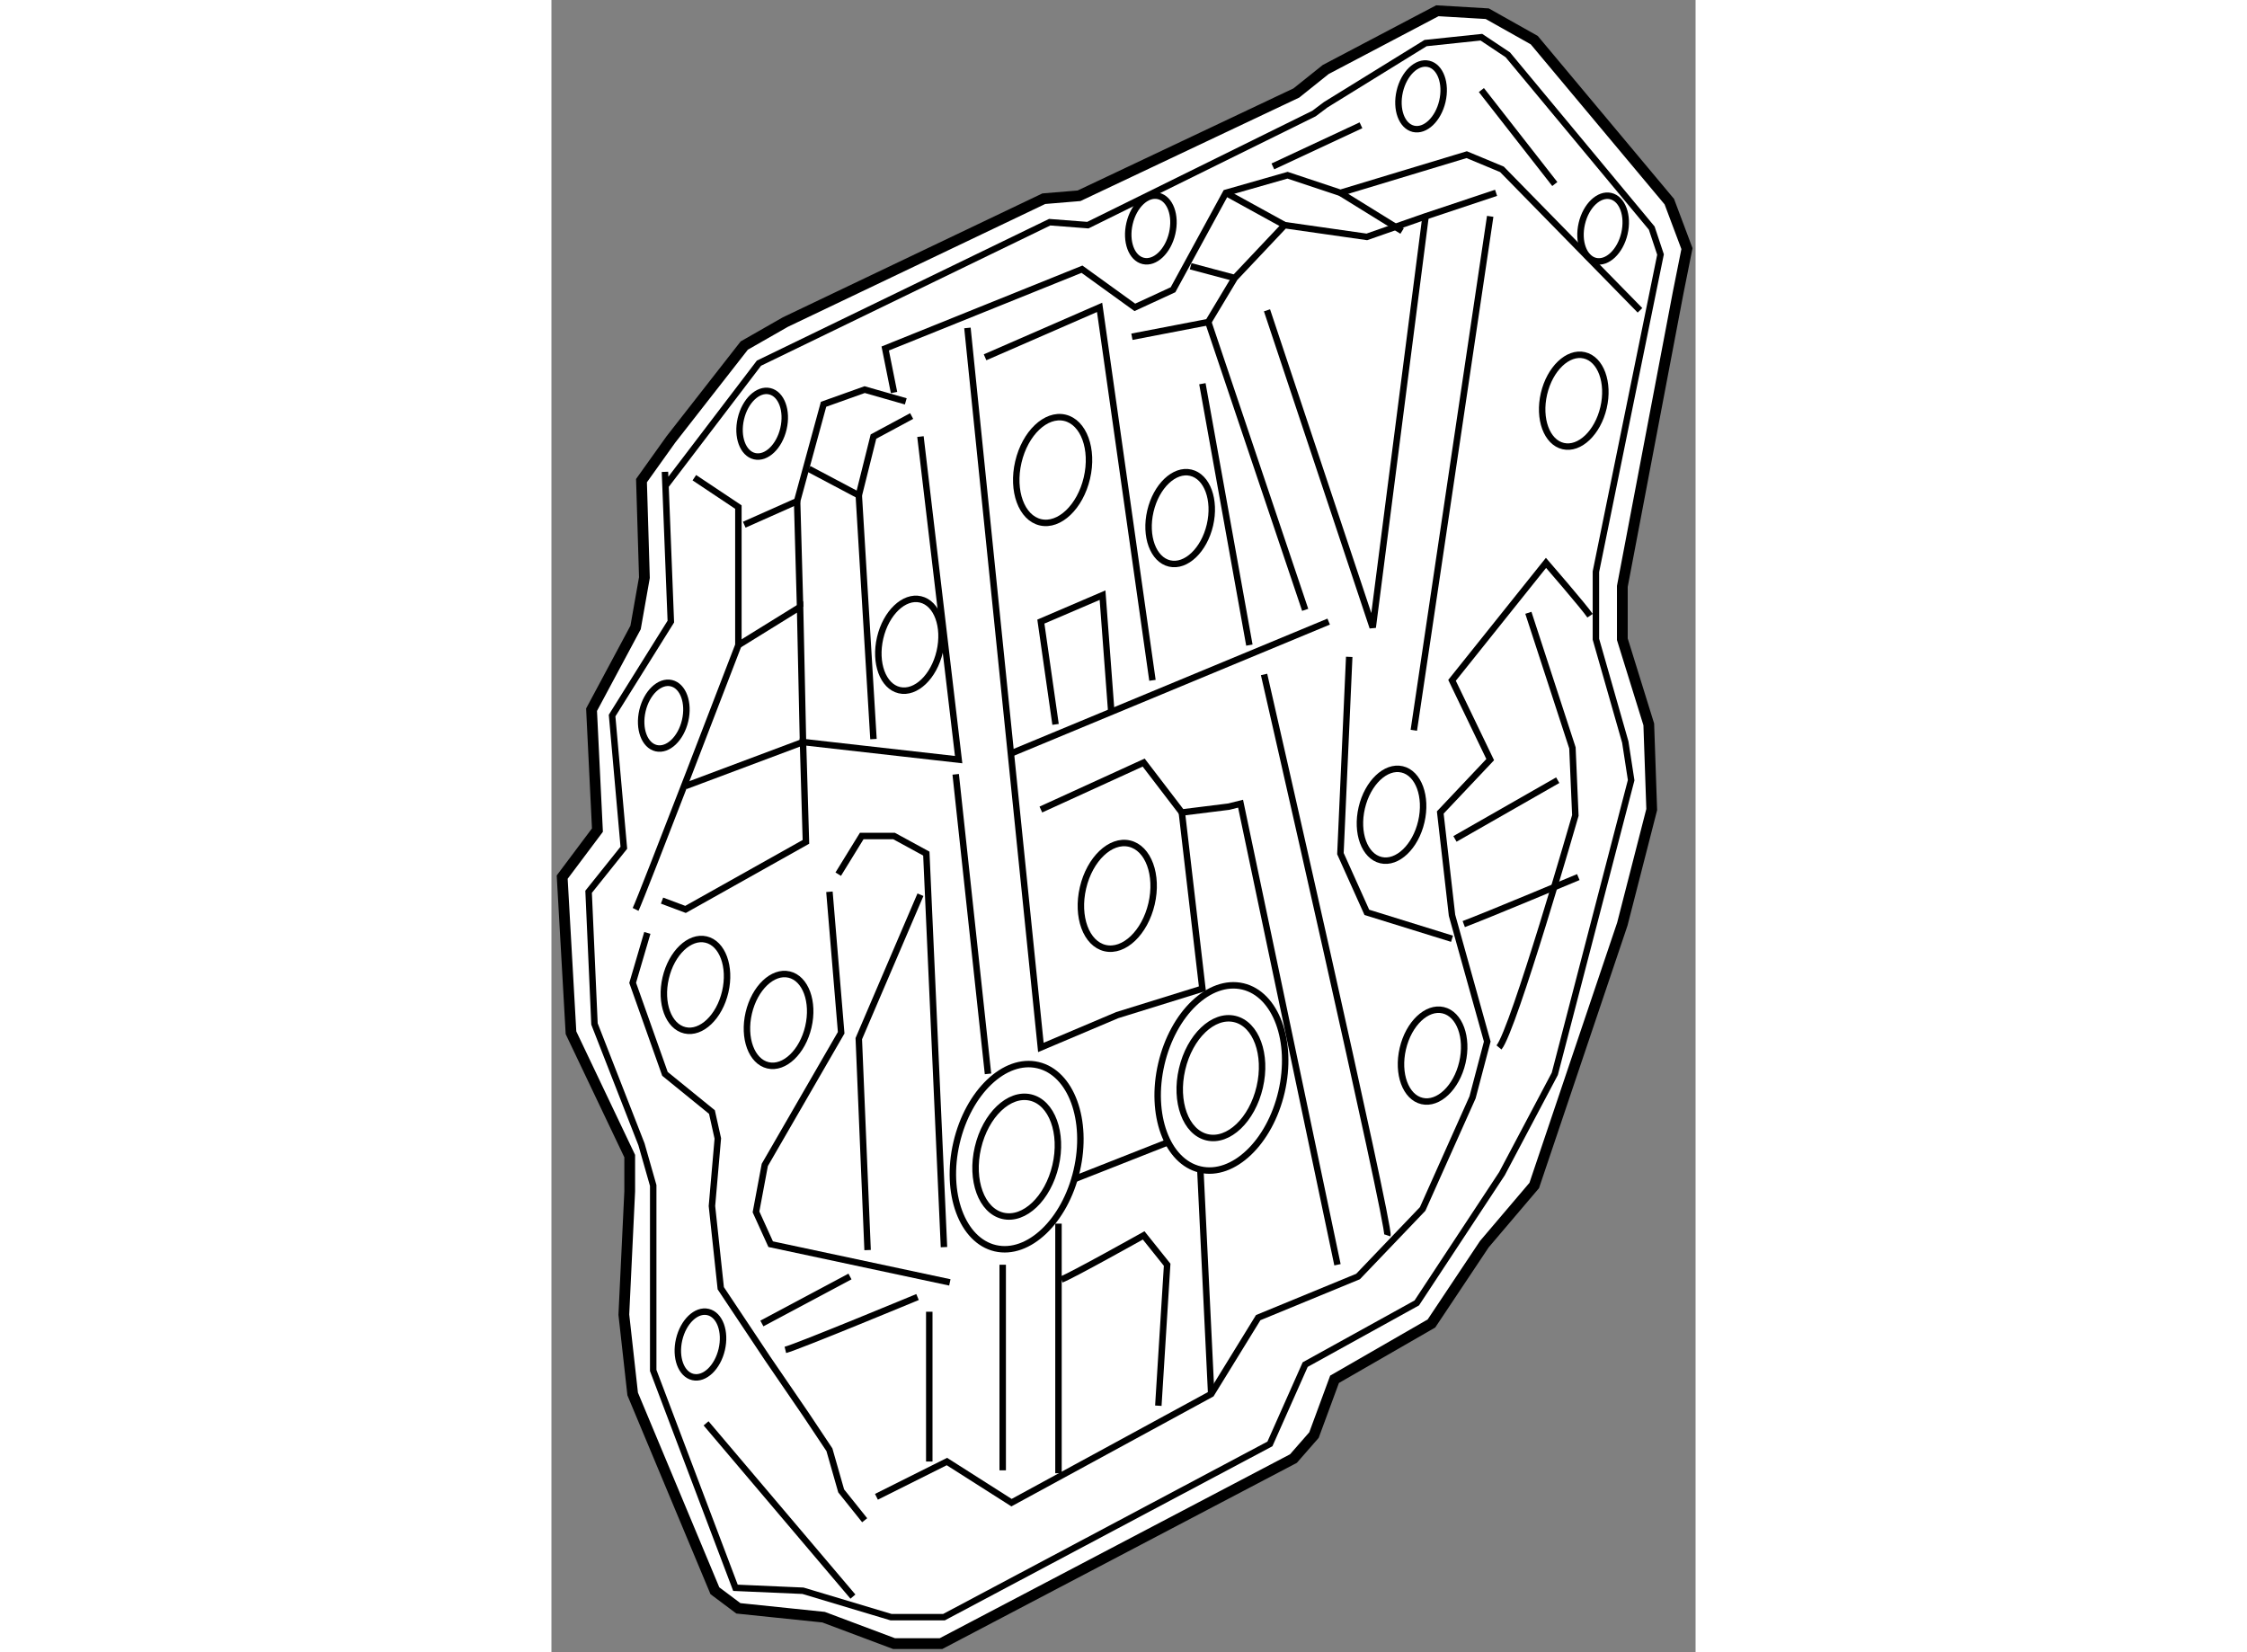 <?xml version="1.0" encoding="utf-8"?>
<!-- Generator: Adobe Illustrator 15.1.0, SVG Export Plug-In . SVG Version: 6.00 Build 0)  -->
<!DOCTYPE svg PUBLIC "-//W3C//DTD SVG 1.1//EN" "http://www.w3.org/Graphics/SVG/1.1/DTD/svg11.dtd">
<svg version="1.1" xmlns="http://www.w3.org/2000/svg" xmlns:xlink="http://www.w3.org/1999/xlink" x="0px" y="0px" width="244.8px"
	 height="180px" viewBox="58.167 78.277 53.182 76.798" enable-background="new 0 0 244.8 180" xml:space="preserve">
	
<rect x="58.167" y="78.277" width="53.182" height="76.798" fill="#808080" stroke="none"/>
	
<g><polygon fill="#FFFFFF" stroke="#000000" stroke-width="0.5" points="69.041,93.247 81.054,87.513 82.692,87.377 92.793,82.599 
			94.158,81.507 99.346,78.777 101.666,78.914 103.85,80.142 110.129,87.65 110.949,89.834 110.539,91.882 107.945,105.532 
			107.945,107.989 109.174,111.948 109.311,115.906 107.945,121.23 103.85,133.38 101.53,136.109 99.072,139.795 94.568,142.389 
			93.612,144.982 92.657,146.074 76.276,154.675 74.092,154.675 70.816,153.446 66.857,153.036 65.765,152.218 61.943,143.071 
			61.533,139.386 61.806,133.652 61.806,132.015 59.076,126.281 58.667,119.047 60.305,116.862 60.032,111.266 62.079,107.443 
			62.489,105.123 62.353,100.618 63.717,98.707 67.13,94.339 		"></polygon><polyline fill="none" stroke="#000000" stroke-width="0.3" points="63.444,100.891 67.813,95.158 81.327,88.605 83.101,88.742 
			93.612,83.555 94.158,83.145 98.799,80.279 101.393,80.006 102.622,80.825 109.311,88.878 109.72,90.107 106.717,104.85 
			106.717,107.989 108.082,112.768 108.355,114.542 104.806,128.192 102.349,132.834 98.39,138.84 93.203,141.706 91.564,145.393 
			76.413,153.446 73.955,153.446 69.86,152.218 66.721,152.081 62.898,141.979 62.898,133.38 62.353,131.469 60.168,125.872 
			59.895,119.729 61.533,117.682 60.987,111.538 63.717,107.17 63.444,100.209 		"></polyline><path fill="none" stroke="#000000" stroke-width="0.3" d="M62.079,120.548c0.273-0.546,4.778-12.285,4.778-12.285v-6.416
			l-2.047-1.365"></path><polyline fill="none" stroke="#000000" stroke-width="0.3" points="67.13,102.666 69.587,101.573 70.816,97.069 72.727,96.387 
			74.638,96.933 		"></polyline><polyline fill="none" stroke="#000000" stroke-width="0.3" points="70.133,100.072 72.454,101.301 73.136,98.57 74.911,97.615 		
			"></polyline><polyline fill="none" stroke="#000000" stroke-width="0.3" points="75.32,98.57 77.095,113.586 69.86,112.768 69.997,117.408 
			64.4,120.548 63.308,120.139 		"></polyline><polyline fill="none" stroke="#000000" stroke-width="0.3" points="64.4,114.814 69.86,112.768 69.724,106.488 66.857,108.263 		
			"></polyline><line fill="none" stroke="#000000" stroke-width="0.3" x1="69.587" y1="101.573" x2="69.724" y2="106.488"></line><line fill="none" stroke="#000000" stroke-width="0.3" x1="72.454" y1="101.301" x2="73.136" y2="112.631"></line><polyline fill="none" stroke="#000000" stroke-width="0.3" points="74.092,96.522 73.682,94.476 82.828,90.79 85.285,92.564 
			87.06,91.745 89.517,87.24 92.384,86.421 94.841,87.24 100.71,85.466 102.349,86.148 108.765,92.701 		"></polyline><polyline fill="none" stroke="#000000" stroke-width="0.3" points="77.504,93.52 79.523,113.302 80.917,126.964 84.466,125.462 
			88.425,124.233 87.47,116.043 		"></polyline><line fill="none" stroke="#000000" stroke-width="0.3" x1="76.958" y1="114.269" x2="78.46" y2="128.192"></line><polyline fill="none" stroke="#000000" stroke-width="0.3" points="71.089,119.729 71.635,126.281 68.085,132.424 67.676,134.608 
			68.358,136.109 76.686,137.885 		"></polyline><polyline fill="none" stroke="#000000" stroke-width="0.3" points="71.498,118.91 72.59,117.136 74.092,117.136 75.593,117.954 
			76.413,136.246 		"></polyline><polyline fill="none" stroke="#000000" stroke-width="0.3" points="62.625,121.64 61.943,123.961 63.444,128.192 65.628,129.967 
			65.901,131.195 65.628,134.335 66.038,138.157 68.222,141.434 69.997,144.027 71.089,145.665 71.635,147.576 72.727,148.941 		"></polyline><line fill="none" stroke="#000000" stroke-width="0.3" x1="65.355" y1="144.437" x2="72.181" y2="152.49"></line><line fill="none" stroke="#000000" stroke-width="0.3" x1="67.949" y1="139.795" x2="72.044" y2="137.611"></line><path fill="none" stroke="#000000" stroke-width="0.3" d="M69.041,141.023c0.546-0.136,6.143-2.457,6.143-2.457"></path><polyline fill="none" stroke="#000000" stroke-width="0.3" points="81.6,111.948 80.917,107.17 83.784,105.941 84.193,111.402 		
			"></polyline><path fill="none" stroke="#000000" stroke-width="0.3" d="M94.295,107.17"></path><line fill="none" stroke="#000000" stroke-width="0.3" x1="79.523" y1="113.302" x2="94.295" y2="107.17"></line><polyline fill="none" stroke="#000000" stroke-width="0.3" points="78.323,94.885 83.647,92.564 86.104,109.9 		"></polyline><polyline fill="none" stroke="#000000" stroke-width="0.3" points="85.149,93.93 88.698,93.247 89.927,91.199 92.247,88.742 
			96.069,89.288 98.799,88.333 102.076,87.24 		"></polyline><line fill="none" stroke="#000000" stroke-width="0.3" x1="88.698" y1="93.247" x2="93.203" y2="106.624"></line><polyline fill="none" stroke="#000000" stroke-width="0.3" points="91.428,92.701 96.342,107.443 98.799,88.333 		"></polyline><line fill="none" stroke="#000000" stroke-width="0.3" x1="101.803" y1="88.333" x2="98.253" y2="112.221"></line><polyline fill="none" stroke="#000000" stroke-width="0.3" points="80.917,115.906 85.695,113.723 87.47,116.043 89.654,115.771 
			90.2,115.634 94.704,137.065 		"></polyline><path fill="none" stroke="#000000" stroke-width="0.3" d="M97.025,135.7c0.137-0.409-5.733-26.073-5.733-26.073"></path><line fill="none" stroke="#000000" stroke-width="0.3" x1="88.425" y1="96.113" x2="90.609" y2="108.263"></line><line fill="none" stroke="#000000" stroke-width="0.3" x1="87.879" y1="90.653" x2="89.927" y2="91.199"></line><line fill="none" stroke="#000000" stroke-width="0.3" x1="89.517" y1="87.24" x2="92.247" y2="88.742"></line><line fill="none" stroke="#000000" stroke-width="0.3" x1="94.841" y1="87.24" x2="97.708" y2="89.015"></line><line fill="none" stroke="#000000" stroke-width="0.3" x1="91.701" y1="86.012" x2="95.796" y2="84.101"></line><line fill="none" stroke="#000000" stroke-width="0.3" x1="101.393" y1="82.463" x2="104.806" y2="86.831"></line><path fill="none" stroke="#000000" stroke-width="0.3" d="M106.444,106.897c-0.273-0.409-2.047-2.457-2.047-2.457l-4.368,5.46
			l1.774,3.686l-2.321,2.457l0.546,4.778l1.638,5.869l-0.683,2.594l-2.32,5.188l-3.003,3.14l-4.641,1.911l-2.184,3.549l-9.282,5.051
			l-3.003-1.911l-3.276,1.639"></path><line fill="none" stroke="#000000" stroke-width="0.3" x1="75.73" y1="139.249" x2="75.73" y2="146.211"></line><line fill="none" stroke="#000000" stroke-width="0.3" x1="79.143" y1="137.065" x2="79.143" y2="146.621"></line><line fill="none" stroke="#000000" stroke-width="0.3" x1="81.736" y1="135.154" x2="81.736" y2="146.757"></line><ellipse transform="matrix(0.974 0.227 -0.227 0.974 32.008 -14.66)" fill="none" stroke="#000000" stroke-width="0.3" cx="79.825" cy="132.014" rx="2.867" ry="4.368"></ellipse><ellipse transform="matrix(0.974 0.227 -0.227 0.974 32.013 -14.662)" fill="none" stroke="#000000" stroke-width="0.3" cx="79.825" cy="132.015" rx="1.852" ry="2.823"></ellipse><ellipse transform="matrix(0.974 0.227 -0.227 0.974 31.451 -16.917)" fill="none" stroke="#000000" stroke-width="0.3" cx="89.319" cy="128.361" rx="2.867" ry="4.369"></ellipse><ellipse transform="matrix(0.974 0.227 -0.227 0.974 31.427 -16.908)" fill="none" stroke="#000000" stroke-width="0.3" cx="89.319" cy="128.361" rx="1.852" ry="2.823"></ellipse><ellipse transform="matrix(0.974 0.227 -0.227 0.974 29.395 -16.038)" fill="none" stroke="#000000" stroke-width="0.3" cx="84.486" cy="119.895" rx="1.636" ry="2.493"></ellipse><ellipse transform="matrix(0.974 0.227 -0.227 0.974 24.823 -15.87)" fill="none" stroke="#000000" stroke-width="0.3" cx="81.482" cy="100.101" rx="1.636" ry="2.494"></ellipse><ellipse transform="matrix(0.974 0.227 -0.227 0.974 26.488 -14.154)" fill="none" stroke="#000000" stroke-width="0.3" cx="74.856" cy="108.223" rx="1.421" ry="2.166"></ellipse><ellipse transform="matrix(0.974 0.227 -0.227 0.974 25.479 -17.155)" fill="none" stroke="#000000" stroke-width="0.3" cx="87.415" cy="102.331" rx="1.421" ry="2.166"></ellipse><ellipse transform="matrix(0.974 0.227 -0.227 0.974 28.861 -19.025)" fill="none" stroke="#000000" stroke-width="0.3" cx="97.243" cy="116.118" rx="1.421" ry="2.166"></ellipse><ellipse transform="matrix(0.974 0.227 -0.227 0.974 31.449 -19.166)" fill="none" stroke="#000000" stroke-width="0.3" cx="99.154" cy="127.312" rx="1.421" ry="2.166"></ellipse><ellipse transform="matrix(0.974 0.227 -0.227 0.974 24.718 -21.445)" fill="none" stroke="#000000" stroke-width="0.3" cx="105.707" cy="96.87" rx="1.421" ry="2.166"></ellipse><ellipse transform="matrix(0.974 0.227 -0.227 0.974 29.814 -11.483)" fill="none" stroke="#000000" stroke-width="0.3" cx="64.891" cy="124.035" rx="1.421" ry="2.166"></ellipse><ellipse transform="matrix(0.974 0.227 -0.227 0.974 30.326 -12.318)" fill="none" stroke="#000000" stroke-width="0.3" cx="68.713" cy="125.673" rx="1.422" ry="2.166"></ellipse><ellipse transform="matrix(0.974 0.227 -0.227 0.974 23.954 -12.86)" fill="none" stroke="#000000" stroke-width="0.3" cx="68.009" cy="97.941" rx="1.017" ry="1.55"></ellipse><ellipse transform="matrix(0.974 0.227 -0.227 0.974 22.393 -17.196)" fill="none" stroke="#000000" stroke-width="0.3" cx="86.047" cy="88.87" rx="1.017" ry="1.55"></ellipse><ellipse transform="matrix(0.974 0.227 -0.227 0.974 21.327 -20.204)" fill="none" stroke="#000000" stroke-width="0.3" cx="98.605" cy="82.727" rx="1.017" ry="1.55"></ellipse><ellipse transform="matrix(0.974 0.227 -0.227 0.974 22.94 -21.963)" fill="none" stroke="#000000" stroke-width="0.3" cx="107.069" cy="88.87" rx="1.017" ry="1.55"></ellipse><ellipse transform="matrix(0.974 0.227 -0.227 0.974 33.575 -11.102)" fill="none" stroke="#000000" stroke-width="0.3" cx="65.161" cy="140.742" rx="1.017" ry="1.551"></ellipse><ellipse transform="matrix(0.974 0.227 -0.227 0.974 26.969 -11.476)" fill="none" stroke="#000000" stroke-width="0.3" cx="63.386" cy="111.53" rx="1.018" ry="1.551"></ellipse><polyline fill="none" stroke="#000000" stroke-width="0.3" points="95.25,108.809 94.841,117.954 96.069,120.685 100.028,121.913 
					"></polyline><path fill="none" stroke="#000000" stroke-width="0.3" d="M102.212,126.964c0.682-0.819,3.549-10.784,3.549-10.784l-0.136-3.14
			l-2.048-6.279"></path><line fill="none" stroke="#000000" stroke-width="0.3" x1="100.165" y1="117.271" x2="104.942" y2="114.542"></line><path fill="none" stroke="#000000" stroke-width="0.3" d="M100.574,121.23c1.092-0.409,5.324-2.184,5.324-2.184"></path><line fill="none" stroke="#000000" stroke-width="0.3" x1="82.419" y1="133.106" x2="86.923" y2="131.332"></line><line fill="none" stroke="#000000" stroke-width="0.3" x1="88.328" y1="132.616" x2="88.834" y2="143.071"></line><path fill="none" stroke="#000000" stroke-width="0.3" d="M81.873,137.748c0.41-0.137,3.822-2.048,3.822-2.048l1.092,1.365
			l-0.41,6.552"></path><polyline fill="none" stroke="#000000" stroke-width="0.3" points="75.32,119.865 72.454,126.555 72.863,136.383 		"></polyline></g>


</svg>